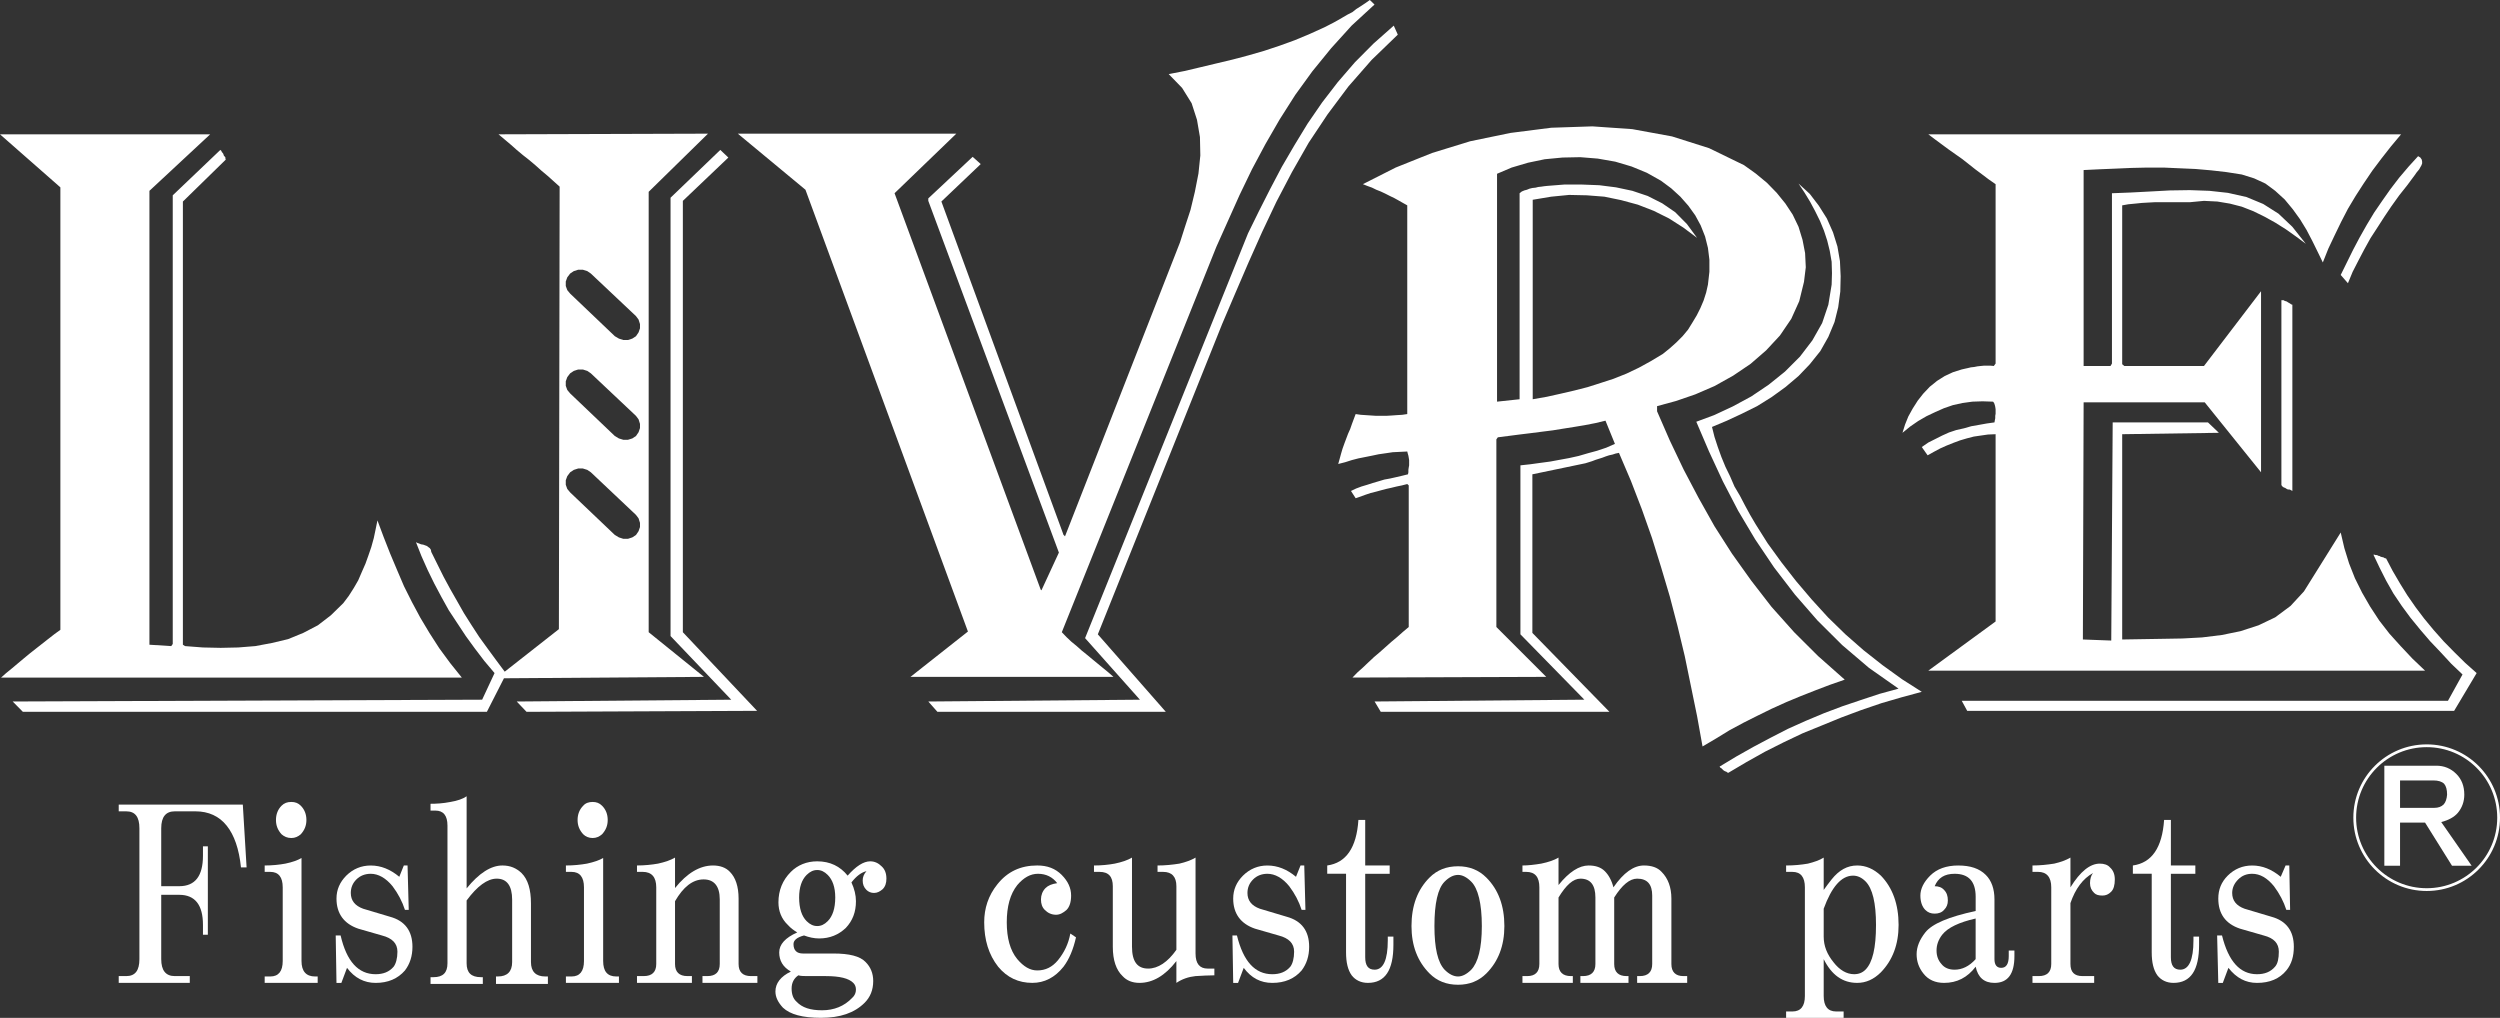 <?xml version="1.0" encoding="UTF-8"?>
<svg xmlns="http://www.w3.org/2000/svg" version="1.1" viewBox="0 0 325.19 132.396">
  <rect x="0" y="0" width="325.19" height="132.396" fill="#333333" stroke="none"/>
  <!-- Generator: Adobe Illustrator 28.7.10, SVG Export Plug-In . SVG Version: 1.2.0 Build 236)  -->
  <g>
    <g id="_レイヤー_1" data-name="レイヤー_1">
      <g>
        <path d="M24.686,126.967v.882h-9.243v-.882h.98c1.173,0,1.711-.736,1.711-2.206v-17.024c0-1.465-.538-2.201-1.711-2.201h-.98v-.879h16.141l.492,8.172h-.731c-.246-2.401-.88-4.213-1.861-5.432-.977-1.226-2.346-1.861-4.06-1.861h-2.691c-1.173,0-1.761.736-1.761,2.201v7.537h2.349c2.057,0,3.08-1.322,3.08-3.965v-1.223h.635v11.499h-.635v-1.274c0-2.593-1.023-3.916-3.08-3.916h-2.349v8.366c0,1.47.588,2.206,1.761,2.206h1.954Z" fill="#fff"/>
        <path d="M37.9,109.006c-.538,0-.934-.191-1.276-.487-.485-.538-.727-1.123-.727-1.862,0-.731.243-1.367.727-1.854.342-.346.738-.489,1.276-.489.489,0,.88.143,1.226.489.485.487.731,1.123.731,1.854,0,.739-.246,1.324-.731,1.862-.346.296-.738.487-1.226.487ZM39.219,125.012c0,1.316.592,2.004,1.764,2.004h.339v.834h-6.894v-.834h.735c1.073,0,1.611-.688,1.611-2.004v-9.592c0-1.322-.538-2.009-1.611-2.009h-.735v-.832c.97,0,1.907-.096,2.691-.243.927-.194,1.612-.439,2.1-.733v13.408Z" fill="#fff"/>
        <path d="M52.528,112.579h.485l.153,5.773h-.492c-.346-1.071-.88-2.103-1.615-3.078-.88-1.08-1.864-1.616-2.837-1.616-.731,0-1.369.243-1.861.733-.492.487-.731,1.075-.731,1.763,0,.978.538,1.663,1.611,2.05l3.472,1.037c1.96.53,2.937,1.853,2.937,3.914,0,1.216-.339,2.243-.977,3.078-.93,1.075-2.2,1.618-3.814,1.618-1.468,0-2.738-.64-3.721-1.959l-.735,1.959h-.635l-.1-6.167h.638c.781,3.374,2.299,5.037,4.552,5.037.977,0,1.761-.291,2.346-.978.292-.389.492-1.076.492-1.955,0-1.08-.685-1.763-2.007-2.103l-3.083-.887c-1.857-.633-2.837-1.954-2.837-3.911,0-1.175.442-2.15,1.269-2.985.884-.877,1.957-1.321,3.183-1.321,1.322,0,2.545.493,3.718,1.469l.588-1.469Z" fill="#fff"/>
        <path d="M60.695,115.561c1.615-2,3.183-2.982,4.652-2.982,1.027,0,1.814.342,2.492.982.837.829,1.226,2.149,1.226,3.959v7.633c0,1.223.635,1.862,1.857,1.862h.346v.975h-6.751v-.975h.243c1.222,0,1.857-.64,1.857-1.862v-8.124c0-1.807-.681-2.738-2.007-2.738-1.223,0-2.545.982-3.914,2.839v8.174c0,1.221.592,1.804,1.864,1.804h.243v.882h-6.801v-.882h.392c1.223,0,1.811-.583,1.811-1.804v-17.908c0-1.322-.538-1.957-1.568-1.957h-.635v-.886c.734,0,1.615-.043,2.595-.239.877-.146,1.615-.395,2.1-.736v11.983Z" fill="#fff"/>
        <path d="M77.088,109.006c-.492,0-.93-.191-1.223-.487-.492-.538-.734-1.123-.734-1.862,0-.731.243-1.367.734-1.854.293-.346.731-.489,1.223-.489s.88.143,1.223.489c.492.487.738,1.123.738,1.854,0,.739-.246,1.324-.738,1.862-.342.296-.731.487-1.223.487ZM78.457,125.012c0,1.316.538,2.004,1.714,2.004h.339v.834h-6.898v-.834h.738c1.07,0,1.611-.688,1.611-2.004v-9.592c0-1.322-.541-2.009-1.611-2.009h-.738v-.832c.977,0,1.914-.096,2.738-.243.887-.194,1.618-.439,2.106-.733v13.408Z" fill="#fff"/>
        <path d="M87.803,115.516c1.565-1.955,3.229-2.937,4.941-2.937.877,0,1.661.249,2.203.832.734.739,1.126,1.912,1.126,3.474v8.511c0,1.033.535,1.571,1.615,1.571h.83v.882h-7.143v-.882h.635c1.08,0,1.612-.538,1.612-1.571v-8.411c0-1.711-.731-2.595-2.1-2.595-1.422,0-2.645.982-3.718,2.837v8.168c0,1.033.538,1.571,1.611,1.571h.585v.882h-7.143v-.882h.884c1.077,0,1.621-.538,1.621-1.571v-9.976c0-1.322-.591-2.009-1.767-2.009h-.738v-.832c.984,0,1.914-.096,2.744-.243.88-.194,1.615-.439,2.203-.783v3.962Z" fill="#fff"/>
        <path d="M104.924,113.805c.445-.437.884-.636,1.376-.636s.927.199,1.366.636c.635.635.98,1.615.98,2.937,0,1.417-.346,2.445-.98,3.078-.439.442-.874.636-1.366.636s-.93-.194-1.376-.636c-.635-.633-.977-1.661-.977-3.078,0-1.322.342-2.302.977-2.937ZM102.871,113.411c-1.076,1.078-1.615,2.402-1.615,3.967,0,1.12.392,2.148,1.223,2.932.392.442.83.736,1.223.978-1.562.689-2.346,1.566-2.346,2.595,0,1.076.485,1.909,1.515,2.492-1.319.64-2.007,1.522-2.007,2.595,0,.736.345,1.422.977,2.103.934.88,2.545,1.322,4.951,1.322,2.492,0,4.346-.635,5.675-1.957.731-.733,1.117-1.664,1.117-2.837,0-.978-.339-1.809-.977-2.449-.731-.784-2.153-1.123-4.206-1.123h-3.96c-.784,0-1.226-.392-1.226-1.228,0-.485.442-.877,1.369-1.12.641.243,1.322.389,1.957.389,1.422,0,2.545-.487,3.475-1.364.884-.939,1.322-2.058,1.322-3.48,0-.779-.199-1.613-.585-2.442.634-.834,1.319-1.324,1.954-1.467-.345.389-.492.779-.492,1.219,0,.49.146.882.492,1.223.246.246.592.392.98.392.435,0,.781-.194,1.126-.49.339-.339.488-.786.488-1.371,0-.684-.196-1.219-.635-1.611-.392-.395-.884-.641-1.468-.641-.884,0-1.861.641-2.941,1.861-.973-1.219-2.296-1.861-3.957-1.861-1.376,0-2.552.495-3.429,1.372ZM103.848,126.866c.299.101.784.101,1.322.101h2.253c1.811,0,2.984.291,3.568.882.246.243.346.537.346.879,0,.39-.149.779-.492,1.075-1.023,1.076-2.349,1.61-3.914,1.61-1.515,0-2.595-.339-3.323-1.12-.445-.394-.638-.984-.638-1.716,0-.728.293-1.319.877-1.711Z" fill="#fff"/>
        <path d="M138.103,113.805c.824.834,1.223,1.711,1.223,2.686,0,.834-.199,1.469-.588,1.861-.445.397-.884.636-1.372.636-.588,0-1.08-.239-1.469-.636-.339-.339-.492-.784-.492-1.367,0-.537.199-1.075.591-1.468.342-.342.831-.537,1.518-.64-.588-.779-1.422-1.219-2.502-1.219-.977,0-1.857.493-2.688,1.467-.93,1.174-1.369,2.793-1.369,4.842s.439,3.671,1.369,4.794c.831.98,1.665,1.47,2.595,1.47,1.076,0,1.954-.439,2.692-1.324.83-1.023,1.369-2.152,1.611-3.475l.738.493c-.349,1.566-.881,2.836-1.618,3.816-1.126,1.419-2.499,2.108-4.06,2.108-1.807,0-3.279-.689-4.452-2.108-1.222-1.562-1.811-3.475-1.811-5.775,0-1.807.535-3.475,1.714-4.939,1.319-1.659,3.033-2.449,5.186-2.449,1.316,0,2.346.392,3.183,1.226Z" fill="#fff"/>
        <path d="M147.246,123.153c0,1.904.685,2.836,2.103,2.836,1.272,0,2.548-.836,3.671-2.445v-8.27c0-1.226-.585-1.862-1.715-1.862h-.738v-.832c.984,0,1.917-.096,2.844-.243.83-.194,1.515-.439,2.1-.783v12.476c0,1.322.542,1.959,1.568,1.959h.881v.877c-.734,0-1.565.052-2.449.101-.927.096-1.758.389-2.492.882v-2.837c-1.469,1.906-3.083,2.837-4.798,2.837-.924,0-1.661-.296-2.2-.882-.83-.789-1.272-2.06-1.272-3.814v-7.879c0-1.226-.538-1.862-1.711-1.862h-.738v-.832c.983,0,1.91-.096,2.698-.243.931-.194,1.655-.439,2.246-.783v11.599Z" fill="#fff"/>
        <path d="M169.168,112.579h.485l.153,5.773h-.495c-.342-1.071-.88-2.103-1.615-3.078-.877-1.08-1.857-1.616-2.841-1.616-.724,0-1.366.243-1.854.733-.492.487-.738,1.075-.738,1.763,0,.978.539,1.663,1.618,2.05l3.472,1.037c1.957.53,2.937,1.853,2.937,3.914,0,1.216-.345,2.243-.98,3.078-.927,1.075-2.203,1.618-3.814,1.618-1.518,0-2.741-.64-3.718-1.959l-.738,1.959h-.631l-.1-6.167h.588c.827,3.374,2.349,5.037,4.598,5.037.977,0,1.758-.291,2.346-.978.296-.389.492-1.076.492-1.955,0-1.08-.688-1.763-2.01-2.103l-3.077-.887c-1.857-.633-2.837-1.954-2.837-3.911,0-1.175.439-2.15,1.269-2.985.884-.877,1.957-1.321,3.176-1.321,1.322,0,2.552.493,3.724,1.469l.588-1.469Z" fill="#fff"/>
        <path d="M177.581,106.657v5.922h3.183v1.078h-3.183v10.861c0,1.076.389,1.615,1.223,1.615,1.123,0,1.714-1.274,1.714-3.816v-.49h.731v1.073c0,3.278-1.07,4.949-3.322,4.949-.884,0-1.615-.347-2.107-.984-.492-.688-.731-1.663-.731-2.982v-10.227h-2.449v-1.078c2.449-.341,3.817-2.296,4.056-5.922h.884Z" fill="#fff"/>
        <path d="M189.661,113.805c.545,0,1.13.292,1.714.879.88.877,1.376,2.836,1.376,5.773,0,2.889-.495,4.747-1.376,5.677-.585.587-1.17.882-1.714.882-.585,0-1.173-.296-1.754-.882-.88-.93-1.322-2.787-1.322-5.677,0-2.937.442-4.895,1.322-5.773.581-.587,1.169-.879,1.754-.879ZM185.947,114.151c-1.562,1.56-2.346,3.665-2.346,6.306,0,2.545.784,4.6,2.346,6.167.977.978,2.2,1.469,3.715,1.469,1.472,0,2.695-.49,3.675-1.469,1.561-1.566,2.346-3.621,2.346-6.167,0-2.641-.784-4.746-2.346-6.306-.98-.982-2.203-1.47-3.675-1.47-1.515,0-2.738.489-3.715,1.47Z" fill="#fff"/>
        <path d="M202.725,115.124c1.376-1.713,2.691-2.545,3.914-2.545.931,0,1.618.249,2.107.739.488.487.88,1.171,1.123,2.102,1.322-1.91,2.645-2.841,3.964-2.841.98,0,1.764.249,2.302.832.831.831,1.273,2.009,1.273,3.474v8.511c0,1.033.535,1.571,1.565,1.571h.489v.882h-6.509v-.882h.345c1.073,0,1.615-.538,1.615-1.571v-8.904c0-1.464-.638-2.2-1.96-2.2-.977,0-1.954.833-2.984,2.45v8.654c0,1.033.538,1.571,1.615,1.571h.246v.882h-6.259v-.882h.339c1.073,0,1.615-.538,1.615-1.571v-8.654c0-1.618-.635-2.45-1.954-2.45-.931,0-1.861.833-2.844,2.45v8.654c0,1.033.545,1.571,1.615,1.571h.246v.882h-6.552v-.882h.631c1.03,0,1.568-.538,1.568-1.571v-9.976c0-1.322-.538-2.009-1.714-2.009h-.485v-.832c.731,0,1.565-.096,2.446-.243.93-.194,1.661-.439,2.246-.783v3.57Z" fill="#fff"/>
        <path d="M241.037,113.9c.588,0,1.126.251,1.615.739.927.922,1.372,2.836,1.372,5.672,0,2.985-.445,4.892-1.372,5.823-.389.392-.88.587-1.472.587-.977,0-1.907-.542-2.692-1.567-.83-1.026-1.269-2.103-1.269-3.326v-3.625c1.03-2.831,2.299-4.302,3.818-4.302ZM237.219,111.554c-.538.344-1.276.588-2.053.783-.831.146-1.811.243-2.837.243v.832h.83c1.076,0,1.612.686,1.612,2.009v14.14c0,1.319-.535,2.007-1.612,2.007h-.83v.829h7.482v-.829h-.977c-1.076,0-1.615-.688-1.615-2.007v-4.799c1.03,2.057,2.449,3.088,4.359,3.088,1.12,0,2.147-.447,3.08-1.376,1.518-1.566,2.303-3.618,2.303-6.163,0-2.689-.784-4.846-2.303-6.411-.934-.877-1.96-1.321-3.08-1.321-1.276,0-2.352.59-3.329,1.811-.345.44-.684.884-1.03,1.371v-4.207Z" fill="#fff"/>
        <path d="M256.985,124.761c-.834.93-1.761,1.372-2.738,1.372-.738,0-1.322-.243-1.711-.738-.439-.488-.638-1.071-.638-1.758,0-.738.246-1.417.737-2.053.731-.929,2.2-1.618,4.349-2.107v5.283ZM254.735,112.579c-1.568,0-2.787.444-3.668,1.321-.837.836-1.272,1.714-1.272,2.591,0,.834.243,1.469.635,1.861.342.344.731.49,1.223.49s.93-.146,1.223-.49c.345-.339.492-.731.492-1.221,0-.587-.146-1.023-.492-1.37-.293-.341-.731-.487-1.223-.487.445-1.08,1.272-1.616,2.595-1.616,1.811,0,2.738.982,2.738,2.984v1.857c-3.475.741-5.672,1.664-6.555,2.791-.731.932-1.126,1.864-1.126,2.837,0,.93.296,1.764.88,2.497.638.833,1.568,1.226,2.692,1.226,1.668,0,3.033-.689,4.11-2.108.296,1.419,1.126,2.108,2.445,2.108,1.718,0,2.595-1.13,2.595-3.48v-.731h-.738v.731c0,1.027-.339,1.522-.977,1.522-.585,0-.881-.392-.881-1.13v-7.776c0-1.37-.388-2.447-1.126-3.179-.831-.834-2.007-1.226-3.569-1.226Z" fill="#fff"/>
        <path d="M269.315,115.42c1.269-2.052,2.545-3.083,3.818-3.083.541,0,1.03.146,1.322.492.439.385.631.925.631,1.561,0,.735-.143,1.273-.485,1.616-.342.339-.691.485-1.126.485-.485,0-.837-.096-1.073-.339-.349-.339-.542-.733-.542-1.276,0-.533.146-1.022.392-1.316-1.319.731-2.303,2.053-2.937,3.914v7.921c0,1.033.488,1.571,1.568,1.571h1.518v.882h-8.024v-.882h.831c1.073,0,1.611-.538,1.611-1.571v-9.976c0-1.322-.588-2.009-1.711-2.009h-.731v-.832c.974,0,1.904-.096,2.831-.243.837-.194,1.515-.439,2.106-.783v3.866Z" fill="#fff"/>
        <path d="M282.379,106.657v5.922h3.183v1.078h-3.183v10.861c0,1.076.389,1.615,1.223,1.615,1.123,0,1.714-1.274,1.714-3.816v-.49h.731v1.073c0,3.278-1.076,4.949-3.329,4.949-.877,0-1.608-.347-2.1-.984-.492-.688-.731-1.663-.731-2.982v-10.227h-2.452v-1.078c2.452-.341,3.814-2.296,4.063-5.922h.88Z" fill="#fff"/>
        <path d="M297.297,112.579h.485l.106,5.773h-.492c-.339-1.071-.884-2.103-1.608-3.078-.884-1.08-1.814-1.616-2.837-1.616-.738,0-1.326.243-1.814.733-.489.487-.784,1.075-.784,1.763,0,.978.538,1.663,1.615,2.05l3.475,1.037c1.954.53,2.93,1.853,2.93,3.914,0,1.216-.286,2.243-.977,3.078-.884,1.075-2.153,1.618-3.814,1.618-1.472,0-2.691-.64-3.718-1.959l-.731,1.959h-.588l-.149-6.167h.635c.834,3.374,2.346,5.037,4.552,5.037.977,0,1.761-.291,2.346-.978.349-.389.492-1.076.492-1.955,0-1.08-.631-1.763-1.96-2.103l-3.083-.887c-1.904-.633-2.831-1.954-2.831-3.911,0-1.175.389-2.15,1.223-2.985.881-.877,1.954-1.321,3.183-1.321,1.316,0,2.538.493,3.715,1.469l.631-1.469Z" fill="#fff"/>
        <g>
          <path d="M325.01,106.358c0,5.17-4.19,9.358-9.353,9.358s-9.363-4.188-9.363-9.358,4.193-9.351,9.363-9.351,9.353,4.188,9.353,9.351Z" fill="none" stroke="#fff" stroke-width=".361"/>
          <path d="M312.188,101.516h4.339c.635,0,1.103.148,1.402.44.252.302.379.769.379,1.405-.04.553-.186.982-.442,1.274-.302.3-.704.447-1.213.447h-4.465v-3.567ZM316.906,99.6h-6.761v13.009h2.043v-5.61h3.253l3.505,5.61h2.555l-3.954-5.677c.973-.254,1.698-.656,2.166-1.209.555-.681.834-1.469.834-2.363,0-1.103-.346-1.998-1.027-2.678-.721-.723-1.591-1.083-2.615-1.083Z" fill="#fff"/>
        </g>
        <g>
          <polyline points="309.863 72.465 310.042 72.505 310.195 72.601 310.381 72.646 311.231 74.269 312.181 75.891 313.125 77.419 314.218 78.994 315.345 80.484 316.574 81.968 317.85 83.406 319.225 84.808 320.64 86.202 322.152 87.553 319.225 92.463 255.885 92.463 255.174 91.156 318.421 91.156 320.315 87.732 318.853 86.34 317.477 84.851 316.102 83.406 314.829 81.923 313.544 80.35 312.414 78.816 311.324 77.196 310.381 75.529 309.537 73.862 308.726 72.153 308.872 72.153 309.009 72.199 309.198 72.199 309.334 72.286 309.537 72.332 309.67 72.417 309.863 72.465" fill="#fff"/>
          <polygon points="315.441 87.234 250.828 87.234 259.58 80.839 259.58 56.48 258.586 56.521 257.64 56.657 256.742 56.788 255.845 57.02 254.942 57.288 254.098 57.602 253.194 57.964 252.39 58.324 251.539 58.778 250.735 59.225 249.978 58.147 250.828 57.562 251.729 57.11 252.626 56.657 253.523 56.252 254.47 55.936 255.47 55.713 256.41 55.444 257.453 55.26 258.444 55.082 259.434 54.944 259.48 54.672 259.533 54.408 259.533 54.09 259.58 53.821 259.58 53.502 259.58 53.233 259.533 52.922 259.48 52.693 259.387 52.424 259.251 52.246 257.879 52.201 256.553 52.246 255.267 52.424 254.038 52.693 252.862 53.098 251.729 53.6 250.593 54.137 249.506 54.768 248.463 55.486 247.466 56.298 247.805 55.215 248.224 54.178 248.795 53.145 249.453 52.11 250.164 51.209 251.014 50.309 251.965 49.543 252.958 48.912 254.038 48.414 255.174 48.055 255.559 47.967 255.978 47.876 256.364 47.782 256.789 47.737 257.214 47.653 257.64 47.606 258.065 47.565 258.497 47.565 258.922 47.565 259.347 47.606 259.58 47.292 259.58 23.957 258.679 23.332 257.786 22.656 256.932 22.021 256.078 21.345 255.224 20.674 254.33 20.045 253.43 19.41 252.583 18.784 251.729 18.154 250.828 17.473 312.321 17.473 310.999 19.055 309.763 20.631 308.58 22.204 307.45 23.877 306.407 25.492 305.41 27.16 304.52 28.874 303.669 30.632 302.862 32.338 302.144 34.139 301.49 32.791 300.779 31.346 300.025 29.904 299.171 28.51 298.227 27.206 297.184 25.947 295.948 24.821 294.675 23.877 293.21 23.201 291.602 22.698 289.619 22.387 287.635 22.159 285.595 21.981 283.515 21.89 281.435 21.797 279.302 21.797 277.229 21.844 275.142 21.935 273.063 22.021 271.029 22.119 271.029 47.606 274.524 47.606 274.714 47.292 274.714 25.136 277.179 25.04 279.681 24.909 282.233 24.771 284.837 24.731 287.389 24.821 289.798 25.086 292.217 25.63 294.39 26.532 296.376 27.791 298.181 29.502 299.928 31.71 298.652 30.761 297.323 29.818 295.948 28.954 294.582 28.196 293.114 27.475 291.602 26.884 290.047 26.484 288.432 26.215 286.685 26.128 284.881 26.299 283.94 26.299 283.043 26.299 282.146 26.299 281.289 26.299 280.345 26.299 279.488 26.346 278.598 26.397 277.744 26.484 276.844 26.57 276.046 26.713 276.046 47.377 276.325 47.606 286.685 47.606 294.107 37.88 294.107 61.434 286.784 52.338 271.029 52.338 270.933 83.182 274.624 83.32 274.81 54.944 287.203 54.944 288.625 56.298 276.046 56.48 276.046 83.182 278.641 83.139 281.196 83.097 283.887 83.051 286.445 82.913 288.997 82.599 291.416 82.105 293.782 81.336 295.948 80.301 297.945 78.816 299.689 76.927 304.47 69.267 304.945 71.299 305.556 73.278 306.32 75.215 307.257 77.1 308.298 78.904 309.477 80.708 310.806 82.421 312.268 84.042 313.79 85.662 315.441 87.234" fill="#fff"/>
          <polygon points="310.945 24.591 312.085 23.103 313.311 21.661 314.537 20.314 314.829 20.493 315.012 20.76 315.062 21.03 315.062 21.259 314.959 21.528 314.829 21.752 314.683 22.021 314.494 22.249 314.308 22.478 314.162 22.698 313.125 24.095 312.085 25.406 311.085 26.799 310.145 28.196 309.244 29.595 308.341 30.987 307.543 32.426 306.786 33.868 306.022 35.358 305.41 36.841 304.47 35.765 305.271 34.139 306.071 32.517 306.925 30.899 307.869 29.23 308.816 27.658 309.863 26.128 310.945 24.591" fill="#fff"/>
          <polygon points="296.755 63.056 296.755 39.053 296.898 39.053 297.044 39.053 297.184 39.139 297.323 39.18 297.47 39.227 297.602 39.322 297.755 39.408 297.901 39.494 298.031 39.591 298.181 39.636 298.181 63.865 298.031 63.775 297.842 63.681 297.702 63.681 297.516 63.64 297.37 63.549 297.227 63.453 297.091 63.418 296.941 63.325 296.808 63.19 296.755 63.056" fill="#fff"/>
          <polyline points="249.978 89.99 247.326 90.709 244.728 91.467 242.077 92.372 239.525 93.324 237.02 94.349 234.465 95.39 232.003 96.56 229.591 97.774 227.179 99.126 224.813 100.525 224.674 100.479 224.581 100.391 224.434 100.341 224.338 100.299 224.195 100.208 224.099 100.118 224.009 100.027 223.916 99.939 223.77 99.849 223.677 99.715 225.85 98.404 228.076 97.15 230.299 95.97 232.564 94.806 234.887 93.764 237.253 92.772 239.622 91.878 242.031 91.065 244.489 90.252 246.954 89.576 243.113 86.878 239.622 83.905 236.409 80.708 233.471 77.334 230.77 73.816 228.312 70.166 226.089 66.432 224.099 62.604 222.305 58.732 220.647 54.859 222.966 53.999 225.385 52.871 227.794 51.57 230.063 50.042 232.193 48.327 234.129 46.39 235.744 44.277 237.02 42.02 237.824 39.636 238.253 37.026 238.296 35.536 238.253 34.052 238.01 32.647 237.678 31.296 237.253 29.995 236.734 28.736 236.11 27.475 235.458 26.256 234.747 25.086 233.943 23.877 235.412 25.222 236.585 26.759 237.631 28.419 238.432 30.225 239.007 32.069 239.333 33.964 239.425 35.943 239.379 37.924 239.107 39.953 238.628 41.888 237.824 43.82 236.781 45.669 235.412 47.377 233.943 48.912 232.236 50.356 230.441 51.656 228.554 52.831 226.561 53.821 224.627 54.722 222.69 55.535 223.016 56.836 223.444 58.147 223.916 59.453 224.434 60.71 225.049 61.973 225.614 63.282 226.328 64.494 226.986 65.754 227.651 66.975 228.362 68.184 229.923 70.664 231.724 73.145 233.614 75.57 235.645 77.962 237.778 80.301 240.047 82.512 242.406 84.579 244.868 86.518 247.426 88.363 249.978 89.99" fill="#fff"/>
          <polyline points="148.276 91.015 141.143 83.004 162.337 30.356 163.752 27.475 165.214 24.591 166.729 21.711 168.384 18.875 170.085 16.081 171.975 13.33 174.019 10.677 176.238 8.105 178.651 5.676 181.295 3.334 181.82 4.507 178.415 7.796 175.384 11.261 172.69 14.866 170.231 18.561 168.052 22.387 166.025 26.256 164.171 30.175 162.384 34.183 160.679 38.147 158.968 42.157 142.801 82.512 151.645 92.591 121.935 92.591 120.749 91.249 148.276 91.015" fill="#fff"/>
          <path d="M178.793.59l-2.98,2.745-2.655,2.932-2.455,3.013-2.219,3.062-2.034,3.199-1.844,3.196-1.754,3.284-1.608,3.334-1.515,3.381-1.512,3.374-20.101,50.126.605.631.618.585.718.59.658.588.664.533.711.591.711.585.655.538.714.585.664.583h-26.401l7.472-5.896-21.134-57.466-8.801-7.298h28.427l-8.037,7.75,19.011,51.567.096.086,2.269-4.909-16.988-45.752v-.319l5.771-5.407,1.05.943-5.117,4.869s15.818,43.149,15.841,43.236c.02.035,0,.071.033.108.03.04.193.198.206.208l14.958-38.235.661-2.073.708-2.16.565-2.349.468-2.382.243-2.344-.05-2.389-.385-2.246-.697-2.159-1.239-1.989-1.744-1.799,2.08-.406,2.077-.493,2.083-.498,2.083-.497,2.04-.54,2.034-.586,2.033-.675,1.977-.718,1.944-.812,1.897-.859.608-.311.618-.319.568-.315.615-.357.615-.359.621-.316.508-.405.575-.362.611-.405.572-.407.614.59Z" fill="#fff"/>
          <polygon points="95.116 91.015 87.222 82.735 87.222 25.718 93.694 19.501 94.741 20.493 88.823 26.128 88.823 82.237 98.479 92.463 68.49 92.591 67.211 91.249 95.116 91.015" fill="#fff"/>
          <polygon points="19.437 83.863 22.274 84.042 22.47 83.767 22.47 25.406 28.66 19.501 28.803 19.639 28.853 19.777 28.942 19.867 29.042 20.005 29.085 20.136 29.132 20.272 29.231 20.359 29.324 20.493 29.324 20.674 29.371 20.76 23.789 26.215 23.789 83.863 24.075 84.042 26.394 84.22 28.706 84.27 30.982 84.22 33.208 84.042 35.378 83.635 37.461 83.139 39.445 82.328 41.345 81.336 43.043 80.032 44.654 78.456 45.365 77.512 46.026 76.474 46.595 75.489 47.063 74.402 47.538 73.322 47.91 72.286 48.296 71.165 48.621 69.99 48.857 68.865 49.097 67.694 49.904 69.857 50.751 72.012 51.645 74.135 52.549 76.25 53.585 78.318 54.675 80.35 55.858 82.328 57.137 84.317 58.556 86.247 60.071 88.137 .139 88.137 .797 87.553 1.565 86.928 2.319 86.293 3.073 85.662 3.831 85.034 4.638 84.398 5.442 83.767 6.24 83.139 7.047 82.512 7.854 81.923 7.854 24.371 0 17.473 27.337 17.473 19.437 24.821 19.437 83.863" fill="#fff"/>
          <g>
            <path d="M236.545,85.393l-3.166-3.156-2.937-3.288-2.648-3.421-2.508-3.517-2.269-3.552-2.073-3.696-1.944-3.69-1.804-3.786-1.651-3.786v-.671l2.465-.67,2.502-.86,2.505-1.082,2.416-1.349,2.272-1.535,2.027-1.758,1.797-1.936,1.472-2.166,1.037-2.296.618-2.518.233-1.894-.09-1.846-.332-1.713-.522-1.708-.757-1.577-.95-1.442-1.13-1.397-1.276-1.308-1.468-1.212-1.515-1.083-4.542-2.208-4.821-1.528-5.163-.945-5.193-.362-5.353.179-5.296.675-5.25,1.085-4.967,1.528-4.721,1.891-4.266,2.16.571.229.618.224.558.274.572.225.572.269.618.314.565.271.568.314.565.321.565.315v27.15l-.658.096-.664.04-.661.048-.718.043h-1.362l-.661-.043-.714-.048-.611-.04-.664-.096-.239.635-.236.631-.236.676-.282.631-.236.625-.239.635-.239.67-.186.631-.186.681-.19.678.901-.229.851-.272.854-.223.894-.178.904-.181.851-.18.943-.136.897-.133.947-.045.943-.046.05.224.093.316.047.269.05.312v.678l-.05.271-.047.314v.319l-.053.264-.747.184-.761.178-.804.181-.754.138-.754.225-.758.223-.711.229-.757.226-.711.267-.658.316.611.945.664-.228.611-.226.664-.223.711-.178.658-.181.664-.175.664-.148.704-.171.671-.138.701-.179.189.179v18.418l-.754.635-.757.671-.754.63-.758.676-.764.678-.747.635-.714.67-.711.676-.708.631-.655.674,25.207-.091-6.485-6.484v-24.407l.19-.269,1.422-.183,1.415-.183,1.462-.178,1.422-.183,1.422-.179,1.379-.223,1.412-.223,1.376-.229,1.372-.267,1.319-.317,1.229,3.018-1.133.498-1.183.396-1.186.322-1.222.356-1.23.274-1.229.225-1.229.228-1.332.179-1.276.176-1.273.138v21.981l8.32,8.502-27.288.234.801,1.342h29.746l-10.024-10.263v-20.629l6.901-1.438.435-.135.425-.134.478-.181.419-.133.432-.136.472-.178.419-.138.432-.092.422-.138.429-.086,1.555,3.645,1.425,3.701,1.319,3.735,1.176,3.779,1.14,3.833,1,3.828.943,3.919.804,3.914.804,3.916.704,3.919,1.758-1.035,1.758-1.078,1.834-.985,1.801-.904,1.841-.905,1.894-.856,1.841-.766,1.933-.762,1.9-.723,1.937-.676-3.402-3.013ZM214.736,46.975l-1.558.854-1.608.768-1.701.678-1.658.538-1.704.543-1.748.447-1.754.407-1.794.4-1.841.322v-25.947l2.405-.402,2.326-.228,2.312.05,2.279.178,2.167.447,2.183.591,2.076.807,1.987.99,1.841,1.176,1.801,1.346-1.322-1.799-1.518-1.535-1.698-1.163-1.887-.952-2-.671-2.123-.45-2.176-.276-2.273-.088h-2.266l-2.273.18-.379.042-.332.051-.422.045-.332.086-.429.045-.376.093-.332.136-.329.086-.329.138-.289.228v26.796l-2.934.314v-29.64l1.897-.809,2.129-.629,2.176-.454,2.316-.221,2.309-.047,2.276.184,2.276.399,2.126.631,1.984.817,1.837,1.032,1.336.992,1.183,1.082,1.037,1.176.901,1.254.708,1.307.571,1.441.372,1.485.19,1.535v1.577l-.19,1.668-.232,1.032-.332,1.035-.425.999-.472.937-.571.95-.558.902-.711.854-.811.812-.854.764-.894.721-1.565.943Z" fill="#fff"/>
            <path d="M92.093,17.386l-27.251.086.811.681.801.675.758.673.807.674.804.631.804.676.804.721.807.676.754.676.804.723-.096,57.559-7.047,5.533-1.136-1.525-1.09-1.485-1.083-1.494-.997-1.532-.997-1.573-.894-1.575-.901-1.581-.851-1.575-.804-1.616-.804-1.623-.047-.274-.146-.219-.189-.134-.19-.145-.233-.085-.236-.086-.289-.047-.236-.098-.229-.081-.193-.093.711,1.802.804,1.803.857,1.756.934,1.758.947,1.708,1.093,1.661,1.133,1.717,1.183,1.627,1.23,1.613,1.329,1.578-1.615,3.462-61.064.234,1.322,1.342h60.36l2.22-4.362,26.015-.183-7.19-5.809V24.949l7.715-7.562ZM83.248,68.556l-.186.538-.336.493-.475.314-.565.184h-.615l-.568-.184-.528-.314-5.811-5.535-.375-.452-.196-.545v-.585l.196-.537.375-.5.475-.314.565-.179h.614l.572.179.465.314,5.871,5.545.336.447.186.587v.543ZM83.248,55.677l-.186.545-.336.493-.475.314-.565.176h-.615l-.568-.176-.528-.314-5.811-5.54-.375-.452-.196-.54v-.585l.196-.543.375-.493.475-.316.565-.183h.614l.572.183.465.316,5.871,5.535.336.45.186.591v.538ZM83.248,42.702l-.186.534-.336.498-.475.309-.565.184h-.615l-.568-.184-.528-.309-5.811-5.541-.375-.452-.196-.538v-.585l.196-.543.375-.493.475-.317.565-.178h.614l.572.178.465.317,5.871,5.538.336.452.186.585v.545Z" fill="#fff"/>
          </g>
        </g>
      </g>
    </g>
  </g>
</svg>